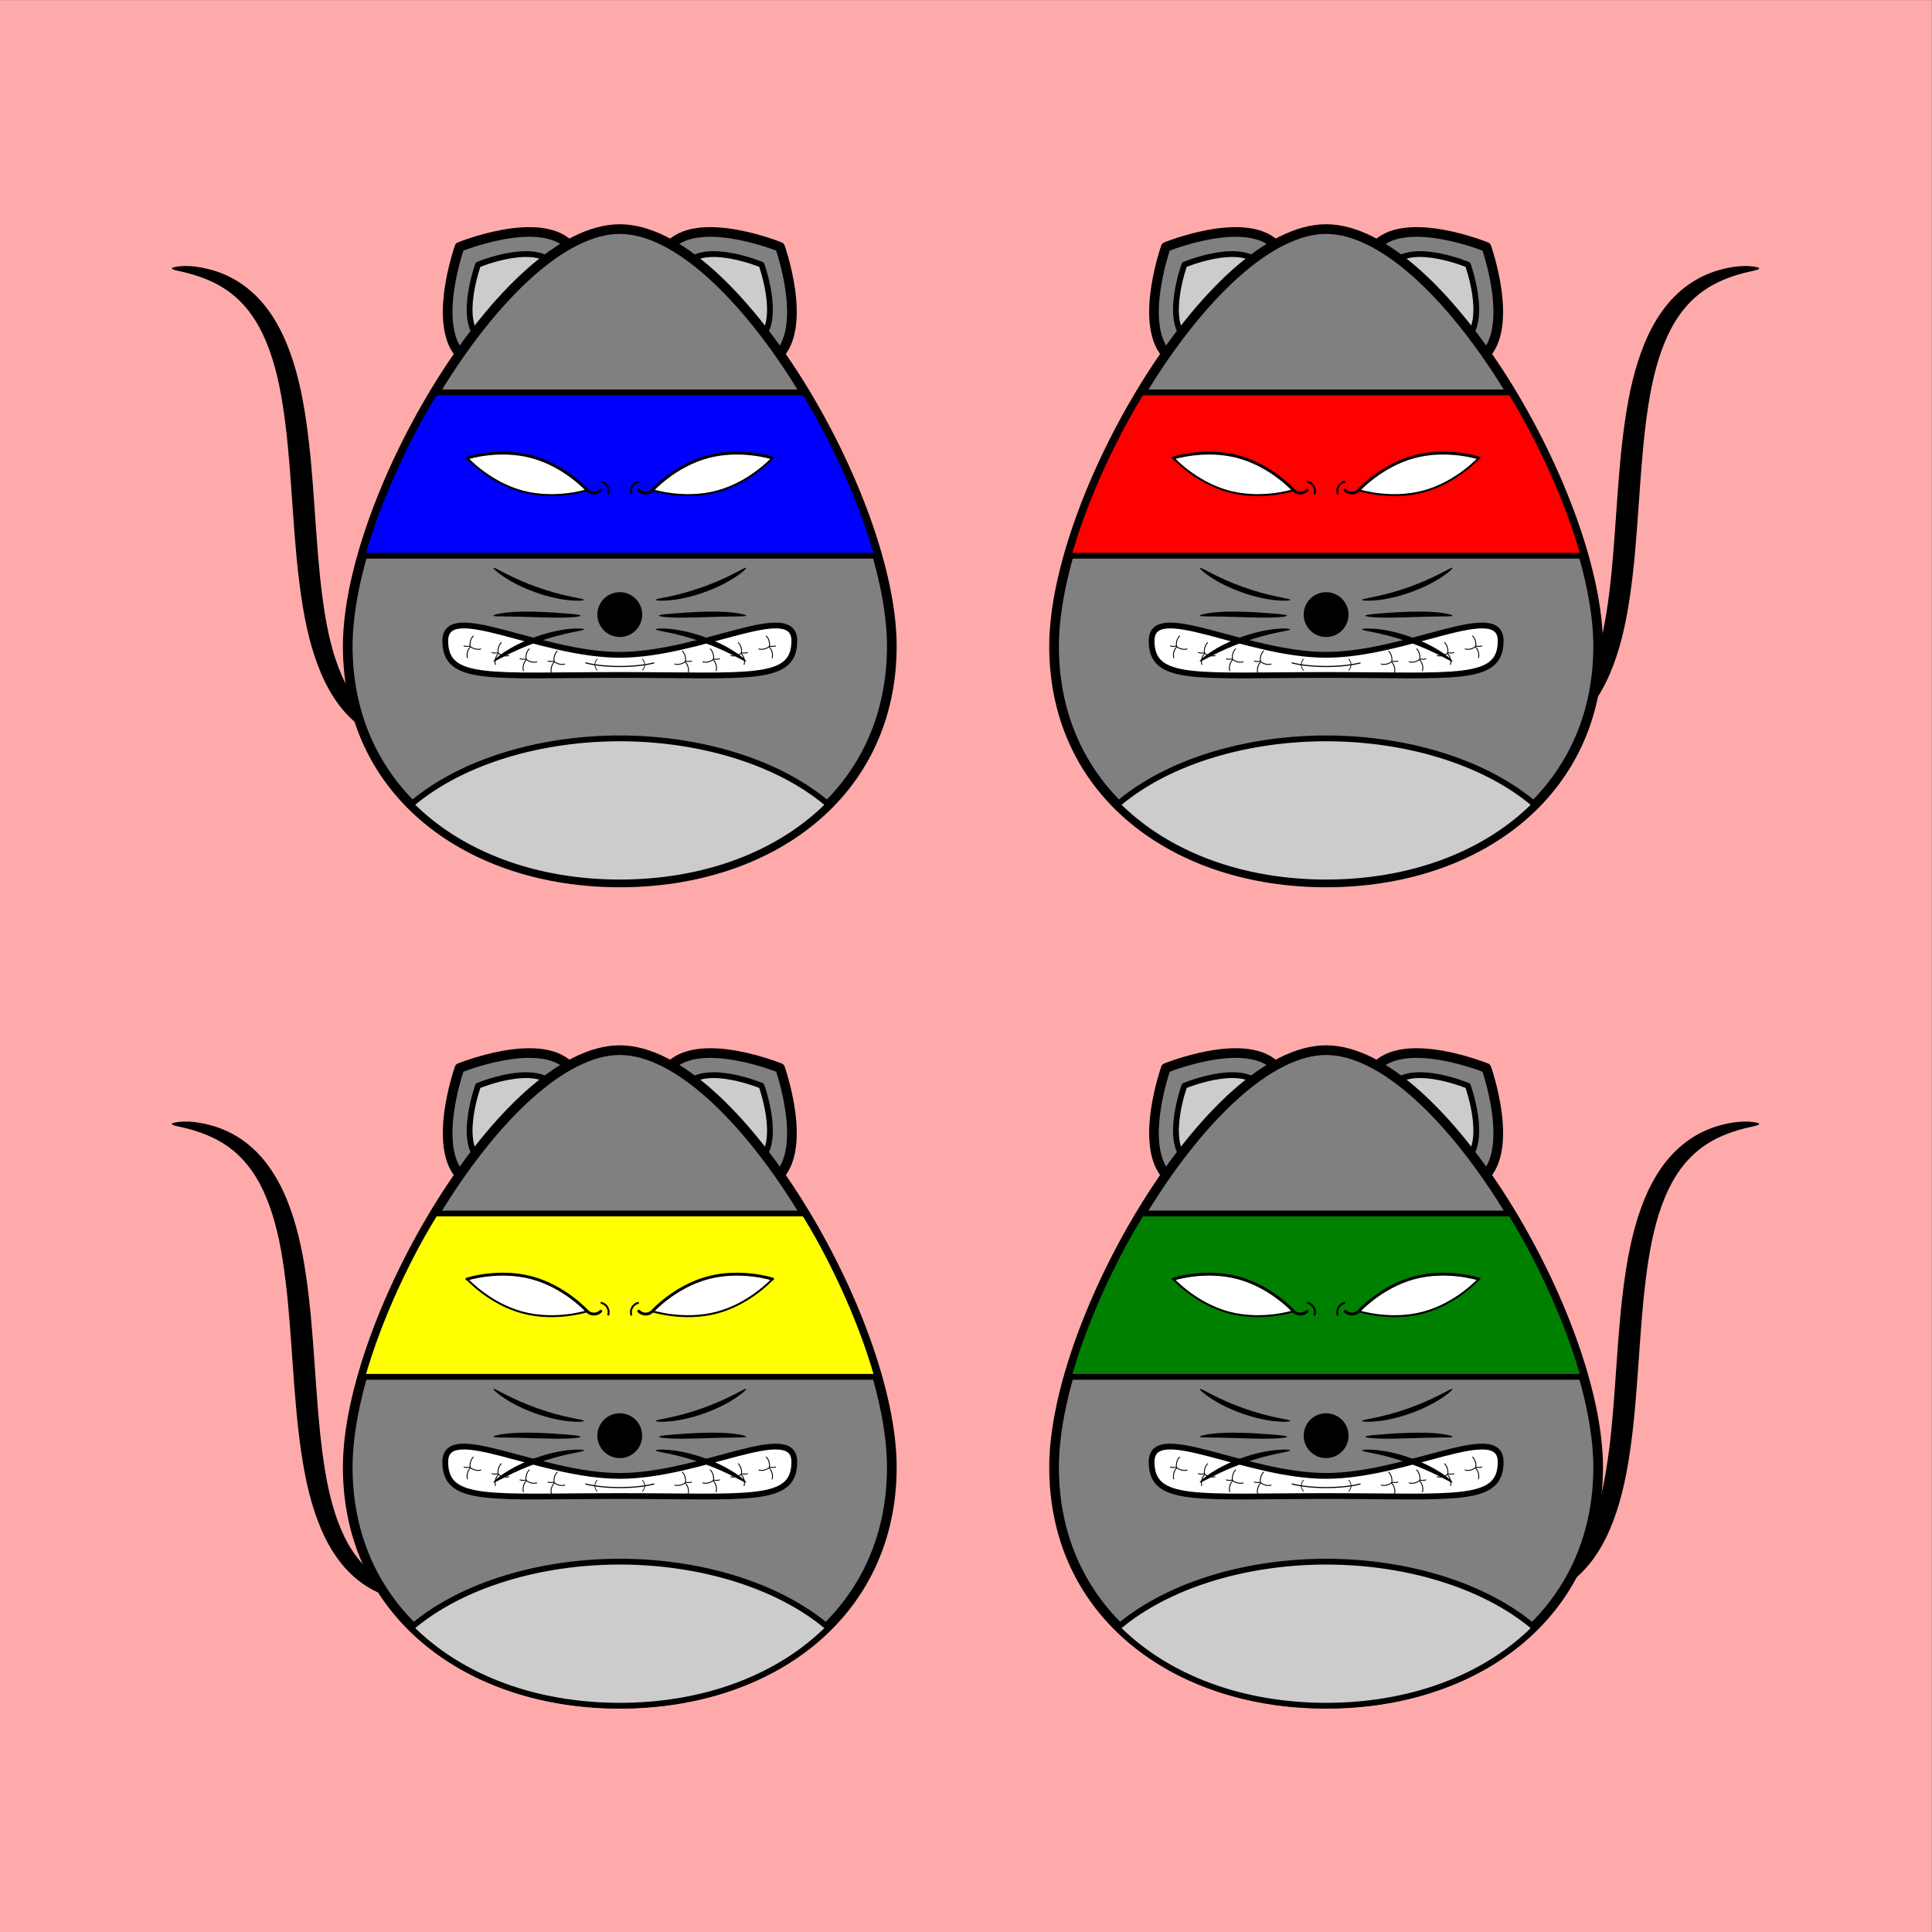 <?xml version="1.0" encoding="UTF-8"?>
<svg width="282.22mm" height="282.22mm" version="1.1" viewBox="0 0 1e3 1e3" xmlns="http://www.w3.org/2000/svg">
<rect x="0" y="0" width="1e3" height="1e3" fill="#333333" stroke="none"/>
<g transform="translate(1207.9 -41.151)">
<g transform="matrix(1.131 0 0 1.131 157.93 -136.12)">
<path d="m-1207.9 156.78h884.38v884.38h-884.38z" fill="#faa"/>
<g transform="translate(-262.11 -55.066)">
<path d="m-866.86 334.5c0.015-0.346 6.708-2.422 18.428 0.907 4.494 1.282 9.72 3.518 14.796 7.261 4.024 2.978 7.862 6.823 11.239 11.545 3.127 4.374 5.791 9.302 8.034 14.747v1e-5c4.48 10.888 7.121 22.637 9.003 35.808 1.837 12.718 2.798 25.292 3.767 39.057 0.02 0.287 0.04 0.573 0.06 0.86 1.001 14.156 1.786 26.449 3.4 39.105 1.635 12.638 3.685 23.4 7.464 33.332v1e-5c1.854 4.885 3.991 9.222 6.538 13.036 2.732 4.096 5.823 7.459 9.101 10.097 4.138 3.349 8.613 5.564 12.514 7.021 10.445 3.911 17.084 3.337 17.084 4.746 0 0.337-6.603 2.731-18.491-0.035-4.496-1.05-9.781-3.013-14.95-6.502-4.066-2.758-7.971-6.398-11.406-10.935-3.182-4.204-5.891-8.979-8.168-14.271l-1e-5 -1e-5c-4.581-10.665-7.261-22.221-9.167-35.177-1.925-12.922-2.901-25.686-3.893-39.712-0.02-0.287-0.041-0.574-0.061-0.861-0.984-13.889-1.766-26.012-3.311-38.483-1.615-12.861-3.647-23.844-7.348-34.034l-1e-5 -1e-5c-1.833-5.056-3.945-9.561-6.461-13.559-2.703-4.298-5.755-7.861-9.011-10.708-4.079-3.584-8.485-6.041-12.364-7.706-10.221-4.399-16.86-4.146-16.797-5.54z"/>
<path d="m-685.22 323.67c-14.121-13.487-49.989 1.147-49.989 1.147s-12.974 36.502 1.147 49.989z" fill="#808080" stroke="#000" stroke-linecap="round" stroke-linejoin="round" stroke-width="4.422"/>
<path d="m-693 331.82c-9.441-9.017-33.737 1.098-33.737 1.098s-8.99 24.735 0.45 33.752z" fill="#ccc" stroke="#000" stroke-linecap="round" stroke-linejoin="round" stroke-width="2.653"/>
<path d="m-638.53 323.67c14.121-13.487 49.989 1.147 49.989 1.147s12.974 36.502-1.147 49.989z" fill="#808080" stroke="#000" stroke-linecap="round" stroke-linejoin="round" stroke-width="4.422"/>
<path d="m-630.75 331.82c9.441-9.017 33.737 1.098 33.737 1.098s8.99 24.735-0.45 33.752z" fill="#ccc" stroke="#000" stroke-linecap="round" stroke-linejoin="round" stroke-width="2.653"/>
<path d="m-537.38 507.49c0 67.579-55.739 108.16-124.5 108.16s-124.5-40.585-124.5-108.16c0-67.579 72.295-190.85 124.5-190.85 52.201 0 124.5 123.27 124.5 190.85z" fill="#808080" stroke="#000" stroke-linecap="round" stroke-width="4.422"/>
<path d="m-746.46 391.39c-2.077 3.441-4.173 6.865-6.139 10.404-2.848 5.128-5.572 10.346-8.148 15.607-2.577 5.261-5.008 10.566-7.268 15.873-2.26 5.307-4.35 10.614-6.248 15.879-1.898 5.265-3.604 10.487-5.096 15.623-0.135 0.464-0.212 0.902-0.344 1.365h235.65c-0.131-0.463-0.209-0.901-0.344-1.365-1.491-5.136-3.197-10.358-5.096-15.623-1.898-5.265-3.988-10.572-6.248-15.879s-4.691-10.612-7.268-15.873c-2.577-5.261-5.3-10.479-8.148-15.607-1.966-3.539-4.062-6.964-6.139-10.404h-169.16z" fill="#00f" stroke="#000" stroke-linecap="round" stroke-linejoin="round" stroke-width="2.653"/>
<g transform="translate(-323.25)" stroke="#000" stroke-linecap="round">
<path d="m-353.57 436.13s-14.428 4.654-29.597 0.59-25.337-15.309-25.337-15.309 14.428-4.654 29.597-0.59c15.17 4.065 25.337 15.309 25.337 15.309z" fill="#fff" stroke-width=".884"/>
<path d="m-347.32 436.13c-1.726 1.726-4.524 1.726-6.25 0 0 0-10.167-11.245-25.337-15.309-15.17-4.065-29.597 0.589-29.597 0.589" fill="none" stroke-linejoin="round" stroke-width="1.327"/>
<path d="m-347 432.3c2.358 0.632 3.757 3.055 3.125 5.413" fill="none" stroke-linejoin="round" stroke-width=".884"/>
</g>
<g transform="matrix(-1 0 0 1 -1000.5 0)" stroke="#000" stroke-linecap="round">
<path d="m-353.57 436.13s-14.428 4.654-29.597 0.59-25.337-15.309-25.337-15.309 14.428-4.654 29.597-0.59c15.17 4.065 25.337 15.309 25.337 15.309z" fill="#fff" stroke-width=".884"/>
<path d="m-347.32 436.13c-1.726 1.726-4.524 1.726-6.25 0 0 0-10.167-11.245-25.337-15.309-15.17-4.065-29.597 0.589-29.597 0.589" fill="none" stroke-linejoin="round" stroke-width="1.327"/>
<path d="m-347 432.3c2.358 0.632 3.757 3.055 3.125 5.413" fill="none" stroke-linejoin="round" stroke-width=".884"/>
</g>
<g transform="translate(0,20)">
<path d="m-582 485.08c0 18.933-20.404 15.625-79.871 15.625s-79.871 3.309-79.871-15.625 42.873 6.4 79.871 6.4 79.871-25.333 79.871-6.4z" fill="#fff" stroke="#000" stroke-linecap="round" stroke-linejoin="round" stroke-width="2.653"/>
<path d="m-677.43 494.95a0.25 0.25 0 0 0-0.049 0.492c8.647 2.185 22.562 2.185 31.209 0a0.25 0.25 0 1 0-0.121-0.484c-8.522 2.154-22.443 2.154-30.965 0a0.25 0.25 0 0 0-0.074-8e-3z" color="#000000" color-rendering="auto" image-rendering="auto" shape-rendering="auto" solid-color="#000000" style="block-progression:tb;isolation:auto;mix-blend-mode:normal;text-decoration-color:#000000;text-decoration-line:none;text-decoration-style:solid;text-indent:0;text-transform:none;white-space:normal"/>
<path d="m-594.88 482.68a0.201 0.201 0 0 1 0.179 0.053c1.125 1.07 1.732 2.955 1.525 4.547 0.749 0.212 1.659 0.183 2.518-0.047a0.201 0.201 0 1 1 0.104 0.388c-0.891 0.239-1.834 0.279-2.656 0.064-0.018 0.017-0.036 0.035-0.053 0.052-6e-3 0.024-0.012 0.048-0.018 0.071 1.223 1.237 1.797 3.447 1.308 5.105a0.201 0.201 0 1 1-0.385-0.114c0.442-1.499-0.133-3.665-1.257-4.759-1.275 0.975-3.212 1.391-4.7 0.952a0.201 0.201 0 0 1 0.114-0.385c1.418 0.418 3.437-0.074 4.577-1.08 0.302-1.49-0.282-3.484-1.353-4.504a0.201 0.201 0 0 1 0.098-0.345z" color="#000000" color-rendering="auto" image-rendering="auto" shape-rendering="auto" solid-color="#000000" style="block-progression:tb;isolation:auto;mix-blend-mode:normal;text-decoration-color:#000000;text-decoration-line:none;text-decoration-style:solid;text-indent:0;text-transform:none;white-space:normal"/>
<path d="m-607.69 485.71a0.201 0.201 0 0 1 0.179 0.053c1.125 1.07 1.732 2.955 1.525 4.547 0.749 0.212 1.659 0.183 2.518-0.047a0.201 0.201 0 1 1 0.104 0.388c-0.891 0.239-1.834 0.279-2.656 0.064-0.018 0.017-0.036 0.035-0.053 0.052-6e-3 0.024-0.012 0.048-0.018 0.071 1.223 1.237 1.797 3.447 1.308 5.105a0.201 0.201 0 1 1-0.385-0.114c0.442-1.499-0.133-3.665-1.257-4.759-1.275 0.975-3.212 1.391-4.7 0.952a0.201 0.201 0 0 1 0.114-0.385c1.418 0.418 3.437-0.074 4.577-1.08 0.302-1.49-0.282-3.484-1.353-4.504a0.201 0.201 0 0 1 0.098-0.345z" color="#000000" color-rendering="auto" image-rendering="auto" shape-rendering="auto" solid-color="#000000" style="block-progression:tb;isolation:auto;mix-blend-mode:normal;text-decoration-color:#000000;text-decoration-line:none;text-decoration-style:solid;text-indent:0;text-transform:none;white-space:normal"/>
<path d="m-620.49 488.57a0.201 0.201 0 0 1 0.179 0.053c1.125 1.07 1.732 2.955 1.525 4.547 0.749 0.212 1.659 0.183 2.518-0.047a0.201 0.201 0 1 1 0.104 0.388c-0.891 0.239-1.834 0.279-2.656 0.064-0.018 0.017-0.036 0.035-0.053 0.052-6e-3 0.024-0.012 0.048-0.018 0.071 1.223 1.237 1.797 3.447 1.308 5.105a0.201 0.201 0 1 1-0.385-0.114c0.442-1.499-0.133-3.665-1.257-4.759-1.275 0.975-3.212 1.391-4.7 0.952a0.201 0.201 0 1 1 0.114-0.385c1.418 0.418 3.437-0.074 4.577-1.08 0.302-1.49-0.282-3.484-1.353-4.504a0.201 0.201 0 0 1 0.098-0.345z" color="#000000" color-rendering="auto" image-rendering="auto" shape-rendering="auto" solid-color="#000000" style="block-progression:tb;isolation:auto;mix-blend-mode:normal;text-decoration-color:#000000;text-decoration-line:none;text-decoration-style:solid;text-indent:0;text-transform:none;white-space:normal"/>
<path d="m-633.3 489.58a0.201 0.201 0 0 1 0.179 0.053c1.125 1.07 1.732 2.955 1.525 4.547 0.749 0.212 1.659 0.183 2.518-0.047a0.201 0.201 0 1 1 0.104 0.388c-0.891 0.239-1.834 0.279-2.656 0.064-0.018 0.017-0.036 0.035-0.053 0.052-6e-3 0.024-0.012 0.048-0.018 0.071 1.223 1.237 1.797 3.447 1.308 5.105a0.201 0.201 0 1 1-0.385-0.114c0.442-1.499-0.133-3.665-1.257-4.759-1.275 0.975-3.212 1.391-4.7 0.952a0.201 0.201 0 1 1 0.114-0.385c1.418 0.418 3.437-0.074 4.577-1.08 0.302-1.49-0.282-3.484-1.353-4.504a0.201 0.201 0 0 1 0.098-0.345z" color="#000000" color-rendering="auto" image-rendering="auto" shape-rendering="auto" solid-color="#000000" style="block-progression:tb;isolation:auto;mix-blend-mode:normal;text-decoration-color:#000000;text-decoration-line:none;text-decoration-style:solid;text-indent:0;text-transform:none;white-space:normal"/>
<path d="m-728.87 482.68a0.201 0.201 0 0 0-0.179 0.053c-1.125 1.07-1.732 2.955-1.525 4.547-0.749 0.212-1.659 0.183-2.518-0.047a0.201 0.201 0 1 0-0.104 0.388c0.891 0.239 1.834 0.279 2.656 0.064 0.018 0.017 0.036 0.035 0.053 0.052 6e-3 0.024 0.012 0.048 0.018 0.071-1.223 1.237-1.797 3.447-1.308 5.105a0.201 0.201 0 1 0 0.385-0.114c-0.442-1.499 0.133-3.665 1.257-4.759 1.275 0.975 3.212 1.391 4.7 0.952a0.201 0.201 0 0 0-0.114-0.385c-1.418 0.418-3.437-0.074-4.577-1.08-0.302-1.49 0.282-3.484 1.353-4.504a0.201 0.201 0 0 0-0.098-0.345z" color="#000000" color-rendering="auto" image-rendering="auto" shape-rendering="auto" solid-color="#000000" style="block-progression:tb;isolation:auto;mix-blend-mode:normal;text-decoration-color:#000000;text-decoration-line:none;text-decoration-style:solid;text-indent:0;text-transform:none;white-space:normal"/>
<path d="m-716.06 485.71a0.201 0.201 0 0 0-0.179 0.053c-1.125 1.07-1.732 2.955-1.525 4.547-0.749 0.212-1.659 0.183-2.518-0.047a0.201 0.201 0 1 0-0.104 0.388c0.891 0.239 1.834 0.279 2.656 0.064 0.018 0.017 0.036 0.035 0.053 0.052 6e-3 0.024 0.012 0.048 0.018 0.071-1.223 1.237-1.797 3.447-1.308 5.105a0.201 0.201 0 1 0 0.385-0.114c-0.442-1.499 0.133-3.665 1.257-4.759 1.275 0.975 3.212 1.391 4.7 0.952a0.201 0.201 0 0 0-0.114-0.385c-1.418 0.418-3.437-0.074-4.577-1.08-0.302-1.49 0.282-3.484 1.353-4.504a0.201 0.201 0 0 0-0.098-0.345z" color="#000000" color-rendering="auto" image-rendering="auto" shape-rendering="auto" solid-color="#000000" style="block-progression:tb;isolation:auto;mix-blend-mode:normal;text-decoration-color:#000000;text-decoration-line:none;text-decoration-style:solid;text-indent:0;text-transform:none;white-space:normal"/>
<path d="m-703.26 488.57a0.201 0.201 0 0 0-0.179 0.053c-1.125 1.07-1.732 2.955-1.525 4.547-0.749 0.212-1.659 0.183-2.518-0.047a0.201 0.201 0 1 0-0.104 0.388c0.891 0.239 1.834 0.279 2.656 0.064 0.018 0.017 0.036 0.035 0.053 0.052 6e-3 0.024 0.012 0.048 0.018 0.071-1.223 1.237-1.797 3.447-1.308 5.105a0.201 0.201 0 1 0 0.385-0.114c-0.442-1.499 0.133-3.665 1.257-4.759 1.275 0.975 3.212 1.391 4.7 0.952a0.201 0.201 0 1 0-0.114-0.385c-1.418 0.418-3.437-0.074-4.577-1.08-0.302-1.49 0.282-3.484 1.353-4.504a0.201 0.201 0 0 0-0.098-0.345z" color="#000000" color-rendering="auto" image-rendering="auto" shape-rendering="auto" solid-color="#000000" style="block-progression:tb;isolation:auto;mix-blend-mode:normal;text-decoration-color:#000000;text-decoration-line:none;text-decoration-style:solid;text-indent:0;text-transform:none;white-space:normal"/>
<path d="m-690.45 489.58a0.201 0.201 0 0 0-0.179 0.053c-1.125 1.07-1.732 2.955-1.525 4.547-0.749 0.212-1.659 0.183-2.518-0.047a0.201 0.201 0 1 0-0.104 0.388c0.891 0.239 1.834 0.279 2.656 0.064 0.018 0.017 0.036 0.035 0.053 0.052 6e-3 0.024 0.012 0.048 0.018 0.071-1.223 1.237-1.797 3.447-1.308 5.105a0.201 0.201 0 1 0 0.385-0.114c-0.442-1.499 0.133-3.665 1.257-4.759 1.275 0.975 3.212 1.391 4.7 0.952a0.201 0.201 0 1 0-0.114-0.385c-1.418 0.418-3.437-0.074-4.577-1.08-0.302-1.49 0.282-3.484 1.353-4.504a0.201 0.201 0 0 0-0.098-0.345z" color="#000000" color-rendering="auto" image-rendering="auto" shape-rendering="auto" solid-color="#000000" style="block-progression:tb;isolation:auto;mix-blend-mode:normal;text-decoration-color:#000000;text-decoration-line:none;text-decoration-style:solid;text-indent:0;text-transform:none;white-space:normal"/>
<g transform="translate(-323.96)" shape-rendering="auto">
<path d="m-348.25 493.32a0.161 0.161 0 0 0-0.111 0.049c-1.459 1.459-1.459 3.83 0 5.289a0.161 0.161 0 1 0 0.228-0.228c-1.336-1.336-1.336-3.498 0-4.834a0.161 0.161 0 0 0-0.117-0.277z" color="#000000" color-rendering="auto" image-rendering="auto" solid-color="#000000" style="block-progression:tb;isolation:auto;mix-blend-mode:normal;text-decoration-color:#000000;text-decoration-line:none;text-decoration-style:solid;text-indent:0;text-transform:none;white-space:normal"/>
<path d="m-327.57 493.32a0.161 0.161 0 0 1 0.111 0.049c1.459 1.459 1.459 3.83 0 5.289a0.161 0.161 0 1 1-0.228-0.228c1.336-1.336 1.336-3.498 0-4.834a0.161 0.161 0 0 1 0.117-0.277z" color="#000000" color-rendering="auto" image-rendering="auto" solid-color="#000000" style="block-progression:tb;isolation:auto;mix-blend-mode:normal;text-decoration-color:#000000;text-decoration-line:none;text-decoration-style:solid;text-indent:0;text-transform:none;white-space:normal"/>
</g>
</g>
<path d="m-652.95 493.07a8.929 8.929 0 0 1-8.929 8.929 8.929 8.929 0 0 1-8.929-8.929 8.929 8.929 0 0 1 8.929-8.929 8.929 8.929 0 0 1 8.929 8.929z" stroke="#000" stroke-linecap="round" stroke-linejoin="round" stroke-width="2.653"/>
<path d="m-661.87 549.72a117.89 72.857 0 0 0-95.57 30.316c22.837 22.95 57.171 35.611 95.57 35.611 38.388 0 72.712-12.654 95.549-35.59a117.89 72.857 0 0 0-95.549-30.338z" fill="#ccc" stroke="#000" stroke-linecap="round" stroke-linejoin="round" stroke-width="2.653"/>
<path d="m-678.26 486.33c-0.018 0.32-2.538 0.585-6.61 0.19-4.202-0.407-9.495-1.469-15.502-3.607-0.107-0.038-0.214-0.076-0.32-0.115-5.919-2.129-10.623-4.61-14.086-6.9-3.357-2.22-5.123-3.972-4.938-4.231 0.212-0.297 2.33 0.94 5.822 2.714 3.717 1.889 8.169 3.952 14.048 6.062 0.104 0.037 0.208 0.074 0.312 0.111 5.959 2.115 10.791 3.338 14.932 4.217 3.892 0.826 6.363 1.189 6.342 1.557z"/>
<path d="m-679.78 493.56c5e-3 0.344-2.239 0.682-5.875 0.825-3.943 0.155-8.336 0.062-14.141-0.111-0.091-3e-3 -0.182-5e-3 -0.273-8e-3 -7.195-0.212-8.575-0.284-13.863-0.333-3.531-0.033-5.744-0.022-5.787-0.372-0.041-0.329 2.107-0.959 5.691-1.383 3.821-0.451 8.321-0.578 14.032-0.414 0.091 2e-3 0.183 5e-3 0.274 8e-3 5.154 0.153 10.887 0.567 14.107 0.844 3.596 0.31 5.833 0.597 5.835 0.944z"/>
<path d="m-678.26 499.82c0.021 0.368-2.451 0.731-6.342 1.557-4.141 0.879-8.973 2.102-14.932 4.217-0.104 0.037-0.208 0.074-0.312 0.111-5.878 2.11-10.33 4.173-14.048 6.062-3.492 1.774-5.61 3.011-5.822 2.714-0.185-0.259 1.581-2.011 4.938-4.231 3.463-2.289 8.167-4.771 14.086-6.9 0.106-0.038 0.213-0.077 0.32-0.115 6.007-2.138 11.3-3.199 15.502-3.607 4.072-0.395 6.592-0.129 6.61 0.19z"/>
<path d="m-645.49 486.33c0.018 0.32 2.538 0.585 6.61 0.19 4.202-0.407 9.495-1.469 15.502-3.607 0.107-0.038 0.214-0.076 0.32-0.115 5.919-2.129 10.623-4.61 14.086-6.9 3.357-2.22 5.123-3.972 4.938-4.231-0.212-0.297-2.33 0.94-5.822 2.714-3.717 1.889-8.169 3.952-14.048 6.062-0.104 0.037-0.208 0.074-0.312 0.111-5.959 2.115-10.791 3.338-14.932 4.217-3.892 0.826-6.363 1.189-6.342 1.557z"/>
<path d="m-643.97 493.56c-5e-3 0.344 2.239 0.682 5.875 0.825 3.943 0.155 8.336 0.062 14.141-0.111 0.091-3e-3 0.182-5e-3 0.273-8e-3 7.195-0.212 8.575-0.284 13.863-0.333 3.531-0.033 5.744-0.022 5.787-0.372 0.041-0.329-2.107-0.959-5.691-1.383-3.821-0.451-8.321-0.578-14.032-0.414-0.091 2e-3 -0.183 5e-3 -0.274 8e-3 -5.154 0.153-10.887 0.567-14.107 0.844-3.596 0.31-5.833 0.597-5.835 0.944z"/>
<path d="m-645.49 499.82c-0.021 0.368 2.451 0.731 6.342 1.557 4.141 0.879 8.973 2.102 14.932 4.217 0.104 0.037 0.208 0.074 0.312 0.111 5.878 2.11 10.33 4.173 14.048 6.062 3.492 1.774 5.61 3.011 5.822 2.714 0.185-0.259-1.581-2.011-4.938-4.231-3.463-2.289-8.167-4.771-14.086-6.9-0.106-0.038-0.213-0.077-0.32-0.115-6.007-2.138-11.3-3.199-15.502-3.607-4.072-0.395-6.592-0.129-6.61 0.19z"/>
<path d="m-140.4 334.5c0.062 1.393-6.576 1.141-16.797 5.54-3.879 1.665-8.284 4.122-12.364 7.706-3.256 2.848-6.308 6.41-9.011 10.708-2.516 3.998-4.628 8.503-6.461 13.559l-1e-5 1e-5c-3.702 10.19-5.734 21.172-7.348 34.034-1.545 12.471-2.327 24.594-3.311 38.483-0.02 0.287-0.041 0.574-0.061 0.861-0.992 14.026-1.968 26.79-3.893 39.712-1.906 12.957-4.587 24.512-9.167 35.177l-1e-5 1e-5c-2.276 5.293-4.986 10.067-8.168 14.271-3.435 4.537-7.34 8.177-11.406 10.935-5.169 3.489-10.454 5.451-14.95 6.502-11.889 2.766-18.491 0.373-18.491 0.035 0-1.409 6.639-0.835 17.084-4.746 3.901-1.457 8.376-3.672 12.514-7.021 3.277-2.638 6.369-6.001 9.101-10.097 2.546-3.814 4.684-8.151 6.538-13.036v-1e-5c3.779-9.932 5.828-20.694 7.464-33.332 1.614-12.656 2.399-24.949 3.4-39.105 0.02-0.286 0.04-0.573 0.06-0.86 0.969-13.765 1.93-26.34 3.767-39.057 1.882-13.171 4.523-24.92 9.003-35.808v-1e-5c2.244-5.446 4.907-10.374 8.034-14.747 3.377-4.722 7.215-8.566 11.239-11.545 5.077-3.742 10.303-5.979 14.796-7.261 11.72-3.33 18.413-1.253 18.428-0.907z"/>
<path d="m-361.97 323.67c-14.121-13.487-49.989 1.147-49.989 1.147s-12.974 36.502 1.147 49.989z" fill="#808080" stroke="#000" stroke-linecap="round" stroke-linejoin="round" stroke-width="4.422"/>
<path d="m-369.75 331.82c-9.441-9.017-33.737 1.098-33.737 1.098s-8.99 24.735 0.45 33.752z" fill="#ccc" stroke="#000" stroke-linecap="round" stroke-linejoin="round" stroke-width="2.653"/>
<path d="m-315.28 323.67c14.121-13.487 49.989 1.147 49.989 1.147s12.974 36.502-1.147 49.989z" fill="#808080" stroke="#000" stroke-linecap="round" stroke-linejoin="round" stroke-width="4.422"/>
<path d="m-307.5 331.82c9.441-9.017 33.737 1.098 33.737 1.098s8.99 24.735-0.45 33.752z" fill="#ccc" stroke="#000" stroke-linecap="round" stroke-linejoin="round" stroke-width="2.653"/>
<path d="m-214.13 507.49c0 67.579-55.739 108.16-124.5 108.16s-124.5-40.585-124.5-108.16c0-67.579 72.295-190.85 124.5-190.85 52.201 0 124.5 123.27 124.5 190.85z" fill="#808080" stroke="#000" stroke-linecap="round" stroke-width="4.422"/>
<path d="m-423.21 391.39c-2.077 3.441-4.173 6.865-6.139 10.404-2.848 5.128-5.572 10.346-8.148 15.607-2.577 5.261-5.008 10.566-7.268 15.873-2.26 5.307-4.35 10.614-6.248 15.879-1.898 5.265-3.604 10.487-5.096 15.623-0.135 0.464-0.212 0.902-0.344 1.365h235.65c-0.131-0.463-0.209-0.901-0.344-1.365-1.491-5.136-3.197-10.358-5.096-15.623-1.898-5.265-3.988-10.572-6.248-15.879s-4.691-10.612-7.268-15.873c-2.577-5.261-5.3-10.479-8.148-15.607-1.966-3.539-4.062-6.964-6.139-10.404h-169.16z" fill="#f00" stroke="#000" stroke-linecap="round" stroke-linejoin="round" stroke-width="2.653"/>
<g stroke="#000" stroke-linecap="round">
<path d="m-353.57 436.13s-14.428 4.654-29.597 0.59-25.337-15.309-25.337-15.309 14.428-4.654 29.597-0.59c15.17 4.065 25.337 15.309 25.337 15.309z" fill="#fff" stroke-width=".884"/>
<path d="m-347.32 436.13c-1.726 1.726-4.524 1.726-6.25 0 0 0-10.167-11.245-25.337-15.309-15.17-4.065-29.597 0.589-29.597 0.589" fill="none" stroke-linejoin="round" stroke-width="1.327"/>
<path d="m-347 432.3c2.358 0.632 3.757 3.055 3.125 5.413" fill="none" stroke-linejoin="round" stroke-width=".884"/>
</g>
<g transform="matrix(-1 0 0 1 -677.25 0)" stroke="#000" stroke-linecap="round">
<path d="m-353.57 436.13s-14.428 4.654-29.597 0.59-25.337-15.309-25.337-15.309 14.428-4.654 29.597-0.59c15.17 4.065 25.337 15.309 25.337 15.309z" fill="#fff" stroke-width=".884"/>
<path d="m-347.32 436.13c-1.726 1.726-4.524 1.726-6.25 0 0 0-10.167-11.245-25.337-15.309-15.17-4.065-29.597 0.589-29.597 0.589" fill="none" stroke-linejoin="round" stroke-width="1.327"/>
<path d="m-347 432.3c2.358 0.632 3.757 3.055 3.125 5.413" fill="none" stroke-linejoin="round" stroke-width=".884"/>
</g>
<g transform="translate(0,20)">
<path d="m-258.75 485.08c0 18.933-20.404 15.625-79.871 15.625s-79.871 3.309-79.871-15.625 42.873 6.4 79.871 6.4 79.871-25.333 79.871-6.4z" fill="#fff" stroke="#000" stroke-linecap="round" stroke-linejoin="round" stroke-width="2.653"/>
<path d="m-354.18 494.95a0.25 0.25 0 0 0-0.049 0.492c8.647 2.185 22.562 2.185 31.209 0a0.25 0.25 0 1 0-0.121-0.484c-8.522 2.154-22.443 2.154-30.965 0a0.25 0.25 0 0 0-0.074-8e-3z" color="#000000" color-rendering="auto" image-rendering="auto" shape-rendering="auto" solid-color="#000000" style="block-progression:tb;isolation:auto;mix-blend-mode:normal;text-decoration-color:#000000;text-decoration-line:none;text-decoration-style:solid;text-indent:0;text-transform:none;white-space:normal"/>
<path d="m-271.63 482.68a0.201 0.201 0 0 1 0.179 0.053c1.125 1.07 1.732 2.955 1.525 4.547 0.749 0.212 1.659 0.183 2.518-0.047a0.201 0.201 0 1 1 0.104 0.388c-0.891 0.239-1.834 0.279-2.656 0.064-0.018 0.017-0.036 0.035-0.053 0.052-6e-3 0.024-0.012 0.048-0.018 0.071 1.223 1.237 1.797 3.447 1.308 5.105a0.201 0.201 0 1 1-0.385-0.114c0.442-1.499-0.133-3.665-1.257-4.759-1.275 0.975-3.212 1.391-4.7 0.952a0.201 0.201 0 0 1 0.114-0.385c1.418 0.418 3.437-0.074 4.577-1.08 0.302-1.49-0.282-3.484-1.353-4.504a0.201 0.201 0 0 1 0.098-0.345z" color="#000000" color-rendering="auto" image-rendering="auto" shape-rendering="auto" solid-color="#000000" style="block-progression:tb;isolation:auto;mix-blend-mode:normal;text-decoration-color:#000000;text-decoration-line:none;text-decoration-style:solid;text-indent:0;text-transform:none;white-space:normal"/>
<path d="m-284.44 485.71a0.201 0.201 0 0 1 0.179 0.053c1.125 1.07 1.732 2.955 1.525 4.547 0.749 0.212 1.659 0.183 2.518-0.047a0.201 0.201 0 1 1 0.104 0.388c-0.891 0.239-1.834 0.279-2.656 0.064-0.018 0.017-0.036 0.035-0.053 0.052-6e-3 0.024-0.012 0.048-0.018 0.071 1.223 1.237 1.797 3.447 1.308 5.105a0.201 0.201 0 1 1-0.385-0.114c0.442-1.499-0.133-3.665-1.257-4.759-1.275 0.975-3.212 1.391-4.7 0.952a0.201 0.201 0 0 1 0.114-0.385c1.418 0.418 3.437-0.074 4.577-1.08 0.302-1.49-0.282-3.484-1.353-4.504a0.201 0.201 0 0 1 0.098-0.345z" color="#000000" color-rendering="auto" image-rendering="auto" shape-rendering="auto" solid-color="#000000" style="block-progression:tb;isolation:auto;mix-blend-mode:normal;text-decoration-color:#000000;text-decoration-line:none;text-decoration-style:solid;text-indent:0;text-transform:none;white-space:normal"/>
<path d="m-297.24 488.57a0.201 0.201 0 0 1 0.179 0.053c1.125 1.07 1.732 2.955 1.525 4.547 0.749 0.212 1.659 0.183 2.518-0.047a0.201 0.201 0 1 1 0.104 0.388c-0.891 0.239-1.834 0.279-2.656 0.064-0.018 0.017-0.036 0.035-0.053 0.052-6e-3 0.024-0.012 0.048-0.018 0.071 1.223 1.237 1.797 3.447 1.308 5.105a0.201 0.201 0 1 1-0.385-0.114c0.442-1.499-0.133-3.665-1.257-4.759-1.275 0.975-3.212 1.391-4.7 0.952a0.201 0.201 0 1 1 0.114-0.385c1.418 0.418 3.437-0.074 4.577-1.08 0.302-1.49-0.282-3.484-1.353-4.504a0.201 0.201 0 0 1 0.098-0.345z" color="#000000" color-rendering="auto" image-rendering="auto" shape-rendering="auto" solid-color="#000000" style="block-progression:tb;isolation:auto;mix-blend-mode:normal;text-decoration-color:#000000;text-decoration-line:none;text-decoration-style:solid;text-indent:0;text-transform:none;white-space:normal"/>
<path d="m-310.05 489.58a0.201 0.201 0 0 1 0.179 0.053c1.125 1.07 1.732 2.955 1.525 4.547 0.749 0.212 1.659 0.183 2.518-0.047a0.201 0.201 0 1 1 0.104 0.388c-0.891 0.239-1.834 0.279-2.656 0.064-0.018 0.017-0.036 0.035-0.053 0.052-6e-3 0.024-0.012 0.048-0.018 0.071 1.223 1.237 1.797 3.447 1.308 5.105a0.201 0.201 0 1 1-0.385-0.114c0.442-1.499-0.133-3.665-1.257-4.759-1.275 0.975-3.212 1.391-4.7 0.952a0.201 0.201 0 1 1 0.114-0.385c1.418 0.418 3.437-0.074 4.577-1.08 0.302-1.49-0.282-3.484-1.353-4.504a0.201 0.201 0 0 1 0.098-0.345z" color="#000000" color-rendering="auto" image-rendering="auto" shape-rendering="auto" solid-color="#000000" style="block-progression:tb;isolation:auto;mix-blend-mode:normal;text-decoration-color:#000000;text-decoration-line:none;text-decoration-style:solid;text-indent:0;text-transform:none;white-space:normal"/>
<path d="m-405.62 482.68a0.201 0.201 0 0 0-0.179 0.053c-1.125 1.07-1.732 2.955-1.525 4.547-0.749 0.212-1.659 0.183-2.518-0.047a0.201 0.201 0 1 0-0.104 0.388c0.891 0.239 1.834 0.279 2.656 0.064 0.018 0.017 0.036 0.035 0.053 0.052 6e-3 0.024 0.012 0.048 0.018 0.071-1.223 1.237-1.797 3.447-1.308 5.105a0.201 0.201 0 1 0 0.385-0.114c-0.442-1.499 0.133-3.665 1.257-4.759 1.275 0.975 3.212 1.391 4.7 0.952a0.201 0.201 0 0 0-0.114-0.385c-1.418 0.418-3.437-0.074-4.577-1.08-0.302-1.49 0.282-3.484 1.353-4.504a0.201 0.201 0 0 0-0.098-0.345z" color="#000000" color-rendering="auto" image-rendering="auto" shape-rendering="auto" solid-color="#000000" style="block-progression:tb;isolation:auto;mix-blend-mode:normal;text-decoration-color:#000000;text-decoration-line:none;text-decoration-style:solid;text-indent:0;text-transform:none;white-space:normal"/>
<path d="m-392.81 485.71a0.201 0.201 0 0 0-0.179 0.053c-1.125 1.07-1.732 2.955-1.525 4.547-0.749 0.212-1.659 0.183-2.518-0.047a0.201 0.201 0 1 0-0.104 0.388c0.891 0.239 1.834 0.279 2.656 0.064 0.018 0.017 0.036 0.035 0.053 0.052 6e-3 0.024 0.012 0.048 0.018 0.071-1.223 1.237-1.797 3.447-1.308 5.105a0.201 0.201 0 1 0 0.385-0.114c-0.442-1.499 0.133-3.665 1.257-4.759 1.275 0.975 3.212 1.391 4.7 0.952a0.201 0.201 0 0 0-0.114-0.385c-1.418 0.418-3.437-0.074-4.577-1.08-0.302-1.49 0.282-3.484 1.353-4.504a0.201 0.201 0 0 0-0.098-0.345z" color="#000000" color-rendering="auto" image-rendering="auto" shape-rendering="auto" solid-color="#000000" style="block-progression:tb;isolation:auto;mix-blend-mode:normal;text-decoration-color:#000000;text-decoration-line:none;text-decoration-style:solid;text-indent:0;text-transform:none;white-space:normal"/>
<path d="m-380.01 488.57a0.201 0.201 0 0 0-0.179 0.053c-1.125 1.07-1.732 2.955-1.525 4.547-0.749 0.212-1.659 0.183-2.518-0.047a0.201 0.201 0 1 0-0.104 0.388c0.891 0.239 1.834 0.279 2.656 0.064 0.018 0.017 0.036 0.035 0.053 0.052 6e-3 0.024 0.012 0.048 0.018 0.071-1.223 1.237-1.797 3.447-1.308 5.105a0.201 0.201 0 1 0 0.385-0.114c-0.442-1.499 0.133-3.665 1.257-4.759 1.275 0.975 3.212 1.391 4.7 0.952a0.201 0.201 0 1 0-0.114-0.385c-1.418 0.418-3.437-0.074-4.577-1.08-0.302-1.49 0.282-3.484 1.353-4.504a0.201 0.201 0 0 0-0.098-0.345z" color="#000000" color-rendering="auto" image-rendering="auto" shape-rendering="auto" solid-color="#000000" style="block-progression:tb;isolation:auto;mix-blend-mode:normal;text-decoration-color:#000000;text-decoration-line:none;text-decoration-style:solid;text-indent:0;text-transform:none;white-space:normal"/>
<path d="m-367.2 489.58a0.201 0.201 0 0 0-0.179 0.053c-1.125 1.07-1.732 2.955-1.525 4.547-0.749 0.212-1.659 0.183-2.518-0.047a0.201 0.201 0 1 0-0.104 0.388c0.891 0.239 1.834 0.279 2.656 0.064 0.018 0.017 0.036 0.035 0.053 0.052 6e-3 0.024 0.012 0.048 0.018 0.071-1.223 1.237-1.797 3.447-1.308 5.105a0.201 0.201 0 1 0 0.385-0.114c-0.442-1.499 0.133-3.665 1.257-4.759 1.275 0.975 3.212 1.391 4.7 0.952a0.201 0.201 0 1 0-0.114-0.385c-1.418 0.418-3.437-0.074-4.577-1.08-0.302-1.49 0.282-3.484 1.353-4.504a0.201 0.201 0 0 0-0.098-0.345z" color="#000000" color-rendering="auto" image-rendering="auto" shape-rendering="auto" solid-color="#000000" style="block-progression:tb;isolation:auto;mix-blend-mode:normal;text-decoration-color:#000000;text-decoration-line:none;text-decoration-style:solid;text-indent:0;text-transform:none;white-space:normal"/>
<g transform="translate(-.707)" shape-rendering="auto">
<path d="m-348.25 493.32a0.161 0.161 0 0 0-0.111 0.049c-1.459 1.459-1.459 3.83 0 5.289a0.161 0.161 0 1 0 0.228-0.228c-1.336-1.336-1.336-3.498 0-4.834a0.161 0.161 0 0 0-0.117-0.277z" color="#000000" color-rendering="auto" image-rendering="auto" solid-color="#000000" style="block-progression:tb;isolation:auto;mix-blend-mode:normal;text-decoration-color:#000000;text-decoration-line:none;text-decoration-style:solid;text-indent:0;text-transform:none;white-space:normal"/>
<path d="m-327.57 493.32a0.161 0.161 0 0 1 0.111 0.049c1.459 1.459 1.459 3.83 0 5.289a0.161 0.161 0 1 1-0.228-0.228c1.336-1.336 1.336-3.498 0-4.834a0.161 0.161 0 0 1 0.117-0.277z" color="#000000" color-rendering="auto" image-rendering="auto" solid-color="#000000" style="block-progression:tb;isolation:auto;mix-blend-mode:normal;text-decoration-color:#000000;text-decoration-line:none;text-decoration-style:solid;text-indent:0;text-transform:none;white-space:normal"/>
</g>
</g>
<path d="m-329.7 493.07a8.929 8.929 0 0 1-8.929 8.929 8.929 8.929 0 0 1-8.929-8.929 8.929 8.929 0 0 1 8.929-8.929 8.929 8.929 0 0 1 8.929 8.929z" stroke="#000" stroke-linecap="round" stroke-linejoin="round" stroke-width="2.653"/>
<path d="m-338.61 549.72a117.89 72.857 0 0 0-95.57 30.316c22.837 22.95 57.171 35.611 95.57 35.611 38.388 0 72.712-12.654 95.549-35.59a117.89 72.857 0 0 0-95.549-30.338z" fill="#ccc" stroke="#000" stroke-linecap="round" stroke-linejoin="round" stroke-width="2.653"/>
<path d="m-355.01 486.33c-0.018 0.32-2.538 0.585-6.61 0.19-4.202-0.407-9.495-1.469-15.502-3.607-0.107-0.038-0.214-0.076-0.32-0.115-5.919-2.129-10.623-4.61-14.086-6.9-3.357-2.22-5.123-3.972-4.938-4.231 0.212-0.297 2.33 0.94 5.822 2.714 3.717 1.889 8.169 3.952 14.048 6.062 0.104 0.037 0.208 0.074 0.312 0.111 5.959 2.115 10.791 3.338 14.932 4.217 3.892 0.826 6.363 1.189 6.342 1.557z"/>
<path d="m-356.53 493.56c5e-3 0.344-2.239 0.682-5.875 0.825-3.943 0.155-8.336 0.062-14.141-0.111-0.091-3e-3 -0.182-5e-3 -0.273-8e-3 -7.195-0.212-8.575-0.284-13.863-0.333-3.531-0.033-5.744-0.022-5.787-0.372-0.041-0.329 2.107-0.959 5.691-1.383 3.821-0.451 8.321-0.578 14.032-0.414 0.091 2e-3 0.183 5e-3 0.274 8e-3 5.154 0.153 10.887 0.567 14.107 0.844 3.596 0.31 5.833 0.597 5.835 0.944z"/>
<path d="m-355.01 499.82c0.021 0.368-2.451 0.731-6.342 1.557-4.141 0.879-8.973 2.102-14.932 4.217-0.104 0.037-0.208 0.074-0.312 0.111-5.878 2.11-10.33 4.173-14.048 6.062-3.492 1.774-5.61 3.011-5.822 2.714-0.185-0.259 1.581-2.011 4.938-4.231 3.463-2.289 8.167-4.771 14.086-6.9 0.106-0.038 0.213-0.077 0.32-0.115 6.007-2.138 11.3-3.199 15.502-3.607 4.072-0.395 6.592-0.129 6.61 0.19z"/>
<path d="m-322.24 486.33c0.018 0.32 2.538 0.585 6.61 0.19 4.202-0.407 9.495-1.469 15.502-3.607 0.107-0.038 0.214-0.076 0.32-0.115 5.919-2.129 10.623-4.61 14.086-6.9 3.357-2.22 5.123-3.972 4.938-4.231-0.212-0.297-2.33 0.94-5.822 2.714-3.717 1.889-8.169 3.952-14.048 6.062-0.104 0.037-0.208 0.074-0.312 0.111-5.959 2.115-10.791 3.338-14.932 4.217-3.892 0.826-6.363 1.189-6.342 1.557z"/>
<path d="m-320.72 493.56c-5e-3 0.344 2.239 0.682 5.875 0.825 3.943 0.155 8.336 0.062 14.141-0.111 0.091-3e-3 0.182-5e-3 0.273-8e-3 7.195-0.212 8.575-0.284 13.863-0.333 3.531-0.033 5.744-0.022 5.787-0.372 0.041-0.329-2.107-0.959-5.691-1.383-3.821-0.451-8.321-0.578-14.032-0.414-0.091 2e-3 -0.183 5e-3 -0.274 8e-3 -5.154 0.153-10.887 0.567-14.107 0.844-3.596 0.31-5.833 0.597-5.835 0.944z"/>
<path d="m-322.24 499.82c-0.021 0.368 2.451 0.731 6.342 1.557 4.141 0.879 8.973 2.102 14.932 4.217 0.104 0.037 0.208 0.074 0.312 0.111 5.878 2.11 10.33 4.173 14.048 6.062 3.492 1.774 5.61 3.011 5.822 2.714 0.185-0.259-1.581-2.011-4.938-4.231-3.463-2.289-8.167-4.771-14.086-6.9-0.106-0.038-0.213-0.077-0.32-0.115-6.007-2.138-11.3-3.199-15.502-3.607-4.072-0.395-6.592-0.129-6.61 0.19z"/>
<g transform="translate(0 24.233)">
<path d="m-866.86 701.81c0.015-0.346 6.708-2.422 18.428 0.907 4.494 1.282 9.72 3.518 14.796 7.261 4.024 2.978 7.862 6.823 11.239 11.545 3.127 4.374 5.791 9.302 8.034 14.747v1e-5c4.48 10.888 7.121 22.637 9.003 35.808 1.837 12.718 2.798 25.292 3.767 39.057 0.02 0.287 0.04 0.573 0.06 0.86 1.001 14.156 1.786 26.449 3.4 39.105 1.635 12.638 3.685 23.4 7.464 33.332v1e-5c1.854 4.885 3.991 9.222 6.538 13.036 2.732 4.096 5.823 7.459 9.101 10.097 4.138 3.349 8.613 5.564 12.514 7.021 10.445 3.911 17.084 3.337 17.084 4.746 0 0.337-6.603 2.731-18.491-0.035-4.496-1.05-9.781-3.013-14.95-6.502-4.066-2.758-7.971-6.398-11.406-10.935-3.182-4.204-5.891-8.979-8.168-14.271l-1e-5 -1e-5c-4.581-10.665-7.261-22.221-9.167-35.177-1.925-12.922-2.901-25.686-3.893-39.712-0.02-0.287-0.041-0.574-0.061-0.861-0.984-13.889-1.766-26.012-3.311-38.483-1.615-12.861-3.647-23.844-7.348-34.034l-1e-5 -1e-5c-1.833-5.056-3.945-9.561-6.461-13.559-2.703-4.298-5.755-7.861-9.011-10.708-4.079-3.584-8.485-6.041-12.364-7.706-10.221-4.399-16.86-4.146-16.797-5.54z"/>
<path d="m-685.22 675.21c-14.121-13.487-49.989 1.147-49.989 1.147s-12.974 36.502 1.147 49.989z" fill="#808080" stroke="#000" stroke-linecap="round" stroke-linejoin="round" stroke-width="4.422"/>
<path d="m-693 683.35c-9.441-9.017-33.737 1.098-33.737 1.098s-8.99 24.735 0.45 33.752z" fill="#ccc" stroke="#000" stroke-linecap="round" stroke-linejoin="round" stroke-width="2.653"/>
<path d="m-638.53 675.21c14.121-13.487 49.989 1.147 49.989 1.147s12.974 36.502-1.147 49.989z" fill="#808080" stroke="#000" stroke-linecap="round" stroke-linejoin="round" stroke-width="4.422"/>
<path d="m-630.75 683.35c9.441-9.017 33.737 1.098 33.737 1.098s8.99 24.735-0.45 33.752z" fill="#ccc" stroke="#000" stroke-linecap="round" stroke-linejoin="round" stroke-width="2.653"/>
<path d="m-537.38 859.02c0 67.579-55.739 108.16-124.5 108.16s-124.5-40.585-124.5-108.16c0-67.579 72.295-190.85 124.5-190.85 52.201 0 124.5 123.27 124.5 190.85z" fill="#808080" stroke="#000" stroke-linecap="round" stroke-width="4.422"/>
<path d="m-746.46 742.93c-2.077 3.441-4.173 6.865-6.139 10.404-2.848 5.128-5.572 10.346-8.148 15.607-2.577 5.261-5.008 10.566-7.268 15.873-2.26 5.307-4.35 10.614-6.248 15.879-1.898 5.265-3.604 10.487-5.096 15.623-0.135 0.464-0.212 0.902-0.344 1.365h235.65c-0.131-0.463-0.209-0.901-0.344-1.365-1.491-5.136-3.197-10.358-5.096-15.623-1.898-5.265-3.988-10.572-6.248-15.879s-4.691-10.612-7.268-15.873c-2.577-5.261-5.3-10.479-8.148-15.607-1.966-3.539-4.062-6.964-6.139-10.404h-169.16z" fill="#ff0" stroke="#000" stroke-linecap="round" stroke-linejoin="round" stroke-width="2.653"/>
<g transform="translate(-323.25 351.53)" stroke="#000" stroke-linecap="round">
<path d="m-353.57 436.13s-14.428 4.654-29.597 0.59-25.337-15.309-25.337-15.309 14.428-4.654 29.597-0.59c15.17 4.065 25.337 15.309 25.337 15.309z" fill="#fff" stroke-width=".884"/>
<path d="m-347.32 436.13c-1.726 1.726-4.524 1.726-6.25 0 0 0-10.167-11.245-25.337-15.309-15.17-4.065-29.597 0.589-29.597 0.589" fill="none" stroke-linejoin="round" stroke-width="1.327"/>
<path d="m-347 432.3c2.358 0.632 3.757 3.055 3.125 5.413" fill="none" stroke-linejoin="round" stroke-width=".884"/>
</g>
<g transform="matrix(-1 0 0 1 -1000.5 351.53)" stroke="#000" stroke-linecap="round">
<path d="m-353.57 436.13s-14.428 4.654-29.597 0.59-25.337-15.309-25.337-15.309 14.428-4.654 29.597-0.59c15.17 4.065 25.337 15.309 25.337 15.309z" fill="#fff" stroke-width=".884"/>
<path d="m-347.32 436.13c-1.726 1.726-4.524 1.726-6.25 0 0 0-10.167-11.245-25.337-15.309-15.17-4.065-29.597 0.589-29.597 0.589" fill="none" stroke-linejoin="round" stroke-width="1.327"/>
<path d="m-347 432.3c2.358 0.632 3.757 3.055 3.125 5.413" fill="none" stroke-linejoin="round" stroke-width=".884"/>
</g>
<g transform="translate(0,20)">
<path d="m-582 836.61c0 18.933-20.404 15.625-79.871 15.625s-79.871 3.309-79.871-15.625 42.873 6.4 79.871 6.4 79.871-25.333 79.871-6.4z" fill="#fff" stroke="#000" stroke-linecap="round" stroke-linejoin="round" stroke-width="2.653"/>
<path d="m-677.43 846.48a0.25 0.25 0 0 0-0.049 0.492c8.647 2.185 22.562 2.185 31.209 0a0.25 0.25 0 1 0-0.121-0.484c-8.522 2.154-22.443 2.154-30.965 0a0.25 0.25 0 0 0-0.074-8e-3z" color="#000000" color-rendering="auto" image-rendering="auto" shape-rendering="auto" solid-color="#000000" style="block-progression:tb;isolation:auto;mix-blend-mode:normal;text-decoration-color:#000000;text-decoration-line:none;text-decoration-style:solid;text-indent:0;text-transform:none;white-space:normal"/>
<path d="m-594.88 834.21a0.201 0.201 0 0 1 0.179 0.053c1.125 1.07 1.732 2.955 1.525 4.547 0.749 0.212 1.659 0.183 2.518-0.047a0.201 0.201 0 1 1 0.104 0.388c-0.891 0.239-1.834 0.279-2.656 0.064-0.018 0.017-0.036 0.035-0.053 0.052-6e-3 0.024-0.012 0.048-0.018 0.071 1.223 1.237 1.797 3.447 1.308 5.105a0.201 0.201 0 1 1-0.385-0.114c0.442-1.499-0.133-3.665-1.257-4.759-1.275 0.975-3.212 1.391-4.7 0.952a0.201 0.201 0 0 1 0.114-0.385c1.418 0.418 3.437-0.074 4.577-1.08 0.302-1.49-0.282-3.484-1.353-4.504a0.201 0.201 0 0 1 0.098-0.345z" color="#000000" color-rendering="auto" image-rendering="auto" shape-rendering="auto" solid-color="#000000" style="block-progression:tb;isolation:auto;mix-blend-mode:normal;text-decoration-color:#000000;text-decoration-line:none;text-decoration-style:solid;text-indent:0;text-transform:none;white-space:normal"/>
<path d="m-607.69 837.25a0.201 0.201 0 0 1 0.179 0.053c1.125 1.07 1.732 2.955 1.525 4.547 0.749 0.212 1.659 0.183 2.518-0.047a0.201 0.201 0 1 1 0.104 0.388c-0.891 0.239-1.834 0.279-2.656 0.064-0.018 0.017-0.036 0.035-0.053 0.052-6e-3 0.024-0.012 0.048-0.018 0.071 1.223 1.237 1.797 3.447 1.308 5.105a0.201 0.201 0 1 1-0.385-0.114c0.442-1.499-0.133-3.665-1.257-4.759-1.275 0.975-3.212 1.391-4.7 0.952a0.201 0.201 0 0 1 0.114-0.385c1.418 0.418 3.437-0.074 4.577-1.08 0.302-1.49-0.282-3.484-1.353-4.504a0.201 0.201 0 0 1 0.098-0.345z" color="#000000" color-rendering="auto" image-rendering="auto" shape-rendering="auto" solid-color="#000000" style="block-progression:tb;isolation:auto;mix-blend-mode:normal;text-decoration-color:#000000;text-decoration-line:none;text-decoration-style:solid;text-indent:0;text-transform:none;white-space:normal"/>
<path d="m-620.49 840.1a0.201 0.201 0 0 1 0.179 0.053c1.125 1.07 1.732 2.955 1.525 4.547 0.749 0.212 1.659 0.183 2.518-0.047a0.201 0.201 0 1 1 0.104 0.388c-0.891 0.239-1.834 0.279-2.656 0.064-0.018 0.017-0.036 0.035-0.053 0.052-6e-3 0.024-0.012 0.048-0.018 0.071 1.223 1.237 1.797 3.447 1.308 5.105a0.201 0.201 0 1 1-0.385-0.114c0.442-1.499-0.133-3.665-1.257-4.759-1.275 0.975-3.212 1.391-4.7 0.952a0.201 0.201 0 1 1 0.114-0.385c1.418 0.418 3.437-0.074 4.577-1.08 0.302-1.49-0.282-3.484-1.353-4.504a0.201 0.201 0 0 1 0.098-0.345z" color="#000000" color-rendering="auto" image-rendering="auto" shape-rendering="auto" solid-color="#000000" style="block-progression:tb;isolation:auto;mix-blend-mode:normal;text-decoration-color:#000000;text-decoration-line:none;text-decoration-style:solid;text-indent:0;text-transform:none;white-space:normal"/>
<path d="m-633.3 841.11a0.201 0.201 0 0 1 0.179 0.053c1.125 1.07 1.732 2.955 1.525 4.547 0.749 0.212 1.659 0.183 2.518-0.047a0.201 0.201 0 1 1 0.104 0.388c-0.891 0.239-1.834 0.279-2.656 0.064-0.018 0.017-0.036 0.035-0.053 0.052-6e-3 0.024-0.012 0.048-0.018 0.071 1.223 1.237 1.797 3.447 1.308 5.105a0.201 0.201 0 1 1-0.385-0.114c0.442-1.499-0.133-3.665-1.257-4.759-1.275 0.975-3.212 1.391-4.7 0.952a0.201 0.201 0 1 1 0.114-0.385c1.418 0.418 3.437-0.074 4.577-1.08 0.302-1.49-0.282-3.484-1.353-4.504a0.201 0.201 0 0 1 0.098-0.345z" color="#000000" color-rendering="auto" image-rendering="auto" shape-rendering="auto" solid-color="#000000" style="block-progression:tb;isolation:auto;mix-blend-mode:normal;text-decoration-color:#000000;text-decoration-line:none;text-decoration-style:solid;text-indent:0;text-transform:none;white-space:normal"/>
<path d="m-728.87 834.21a0.201 0.201 0 0 0-0.179 0.053c-1.125 1.07-1.732 2.955-1.525 4.547-0.749 0.212-1.659 0.183-2.518-0.047a0.201 0.201 0 1 0-0.104 0.388c0.891 0.239 1.834 0.279 2.656 0.064 0.018 0.017 0.036 0.035 0.053 0.052 6e-3 0.024 0.012 0.048 0.018 0.071-1.223 1.237-1.797 3.447-1.308 5.105a0.201 0.201 0 1 0 0.385-0.114c-0.442-1.499 0.133-3.665 1.257-4.759 1.275 0.975 3.212 1.391 4.7 0.952a0.201 0.201 0 0 0-0.114-0.385c-1.418 0.418-3.437-0.074-4.577-1.08-0.302-1.49 0.282-3.484 1.353-4.504a0.201 0.201 0 0 0-0.098-0.345z" color="#000000" color-rendering="auto" image-rendering="auto" shape-rendering="auto" solid-color="#000000" style="block-progression:tb;isolation:auto;mix-blend-mode:normal;text-decoration-color:#000000;text-decoration-line:none;text-decoration-style:solid;text-indent:0;text-transform:none;white-space:normal"/>
<path d="m-716.06 837.25a0.201 0.201 0 0 0-0.179 0.053c-1.125 1.07-1.732 2.955-1.525 4.547-0.749 0.212-1.659 0.183-2.518-0.047a0.201 0.201 0 1 0-0.104 0.388c0.891 0.239 1.834 0.279 2.656 0.064 0.018 0.017 0.036 0.035 0.053 0.052 6e-3 0.024 0.012 0.048 0.018 0.071-1.223 1.237-1.797 3.447-1.308 5.105a0.201 0.201 0 1 0 0.385-0.114c-0.442-1.499 0.133-3.665 1.257-4.759 1.275 0.975 3.212 1.391 4.7 0.952a0.201 0.201 0 0 0-0.114-0.385c-1.418 0.418-3.437-0.074-4.577-1.08-0.302-1.49 0.282-3.484 1.353-4.504a0.201 0.201 0 0 0-0.098-0.345z" color="#000000" color-rendering="auto" image-rendering="auto" shape-rendering="auto" solid-color="#000000" style="block-progression:tb;isolation:auto;mix-blend-mode:normal;text-decoration-color:#000000;text-decoration-line:none;text-decoration-style:solid;text-indent:0;text-transform:none;white-space:normal"/>
<path d="m-703.26 840.1a0.201 0.201 0 0 0-0.179 0.053c-1.125 1.07-1.732 2.955-1.525 4.547-0.749 0.212-1.659 0.183-2.518-0.047a0.201 0.201 0 1 0-0.104 0.388c0.891 0.239 1.834 0.279 2.656 0.064 0.018 0.017 0.036 0.035 0.053 0.052 6e-3 0.024 0.012 0.048 0.018 0.071-1.223 1.237-1.797 3.447-1.308 5.105a0.201 0.201 0 1 0 0.385-0.114c-0.442-1.499 0.133-3.665 1.257-4.759 1.275 0.975 3.212 1.391 4.7 0.952a0.201 0.201 0 1 0-0.114-0.385c-1.418 0.418-3.437-0.074-4.577-1.08-0.302-1.49 0.282-3.484 1.353-4.504a0.201 0.201 0 0 0-0.098-0.345z" color="#000000" color-rendering="auto" image-rendering="auto" shape-rendering="auto" solid-color="#000000" style="block-progression:tb;isolation:auto;mix-blend-mode:normal;text-decoration-color:#000000;text-decoration-line:none;text-decoration-style:solid;text-indent:0;text-transform:none;white-space:normal"/>
<path d="m-690.45 841.11a0.201 0.201 0 0 0-0.179 0.053c-1.125 1.07-1.732 2.955-1.525 4.547-0.749 0.212-1.659 0.183-2.518-0.047a0.201 0.201 0 1 0-0.104 0.388c0.891 0.239 1.834 0.279 2.656 0.064 0.018 0.017 0.036 0.035 0.053 0.052 6e-3 0.024 0.012 0.048 0.018 0.071-1.223 1.237-1.797 3.447-1.308 5.105a0.201 0.201 0 1 0 0.385-0.114c-0.442-1.499 0.133-3.665 1.257-4.759 1.275 0.975 3.212 1.391 4.7 0.952a0.201 0.201 0 1 0-0.114-0.385c-1.418 0.418-3.437-0.074-4.577-1.08-0.302-1.49 0.282-3.484 1.353-4.504a0.201 0.201 0 0 0-0.098-0.345z" color="#000000" color-rendering="auto" image-rendering="auto" shape-rendering="auto" solid-color="#000000" style="block-progression:tb;isolation:auto;mix-blend-mode:normal;text-decoration-color:#000000;text-decoration-line:none;text-decoration-style:solid;text-indent:0;text-transform:none;white-space:normal"/>
<g transform="translate(-323.96 351.53)" shape-rendering="auto">
<path d="m-348.25 493.32a0.161 0.161 0 0 0-0.111 0.049c-1.459 1.459-1.459 3.83 0 5.289a0.161 0.161 0 1 0 0.228-0.228c-1.336-1.336-1.336-3.498 0-4.834a0.161 0.161 0 0 0-0.117-0.277z" color="#000000" color-rendering="auto" image-rendering="auto" solid-color="#000000" style="block-progression:tb;isolation:auto;mix-blend-mode:normal;text-decoration-color:#000000;text-decoration-line:none;text-decoration-style:solid;text-indent:0;text-transform:none;white-space:normal"/>
<path d="m-327.57 493.32a0.161 0.161 0 0 1 0.111 0.049c1.459 1.459 1.459 3.83 0 5.289a0.161 0.161 0 1 1-0.228-0.228c1.336-1.336 1.336-3.498 0-4.834a0.161 0.161 0 0 1 0.117-0.277z" color="#000000" color-rendering="auto" image-rendering="auto" solid-color="#000000" style="block-progression:tb;isolation:auto;mix-blend-mode:normal;text-decoration-color:#000000;text-decoration-line:none;text-decoration-style:solid;text-indent:0;text-transform:none;white-space:normal"/>
</g>
</g>
<path d="m-652.95 844.61a8.929 8.929 0 0 1-8.929 8.929 8.929 8.929 0 0 1-8.929-8.929 8.929 8.929 0 0 1 8.929-8.929 8.929 8.929 0 0 1 8.929 8.929z" stroke="#000" stroke-linecap="round" stroke-linejoin="round" stroke-width="2.653"/>
<path d="m-661.87 902.26a117.89 72.857 0 0 0-95.57 30.316c22.837 22.95 57.171 35.611 95.57 35.611 38.388 0 72.712-12.654 95.549-35.59a117.89 72.857 0 0 0-95.549-30.338z" fill="#ccc" stroke="#000" stroke-linecap="round" stroke-linejoin="round" stroke-width="2.653"/>
<path d="m-678.26 837.86c-0.018 0.32-2.538 0.585-6.61 0.19-4.202-0.407-9.495-1.469-15.502-3.607-0.107-0.038-0.214-0.076-0.32-0.115-5.919-2.129-10.623-4.61-14.086-6.9-3.357-2.22-5.123-3.972-4.938-4.231 0.212-0.297 2.33 0.94 5.822 2.714 3.717 1.889 8.169 3.952 14.048 6.062 0.104 0.037 0.208 0.074 0.312 0.111 5.959 2.115 10.791 3.338 14.932 4.217 3.892 0.826 6.363 1.189 6.342 1.557z"/>
<path d="m-679.78 845.09c5e-3 0.344-2.239 0.682-5.875 0.825-3.943 0.155-8.336 0.062-14.141-0.111-0.091-3e-3 -0.182-5e-3 -0.273-8e-3 -7.195-0.212-8.575-0.284-13.863-0.333-3.531-0.033-5.744-0.022-5.787-0.372-0.041-0.329 2.107-0.959 5.691-1.383 3.821-0.451 8.321-0.578 14.032-0.414 0.091 2e-3 0.183 5e-3 0.274 8e-3 5.154 0.153 10.887 0.567 14.107 0.844 3.596 0.31 5.833 0.597 5.835 0.944z"/>
<path d="m-678.26 851.36c0.021 0.368-2.451 0.731-6.342 1.557-4.141 0.879-8.973 2.102-14.932 4.217-0.104 0.037-0.208 0.074-0.312 0.111-5.878 2.11-10.33 4.173-14.048 6.062-3.492 1.774-5.61 3.011-5.822 2.714-0.185-0.259 1.581-2.011 4.938-4.231 3.463-2.289 8.167-4.771 14.086-6.9 0.106-0.038 0.213-0.077 0.32-0.115 6.007-2.138 11.3-3.199 15.502-3.607 4.072-0.395 6.592-0.129 6.61 0.19z"/>
<path d="m-645.49 837.86c0.018 0.32 2.538 0.585 6.61 0.19 4.202-0.407 9.495-1.469 15.502-3.607 0.107-0.038 0.214-0.076 0.32-0.115 5.919-2.129 10.623-4.61 14.086-6.9 3.357-2.22 5.123-3.972 4.938-4.231-0.212-0.297-2.33 0.94-5.822 2.714-3.717 1.889-8.169 3.952-14.048 6.062-0.104 0.037-0.208 0.074-0.312 0.111-5.959 2.115-10.791 3.338-14.932 4.217-3.892 0.826-6.363 1.189-6.342 1.557z"/>
<path d="m-643.97 845.09c-5e-3 0.344 2.239 0.682 5.875 0.825 3.943 0.155 8.336 0.062 14.141-0.111 0.091-3e-3 0.182-5e-3 0.273-8e-3 7.195-0.212 8.575-0.284 13.863-0.333 3.531-0.033 5.744-0.022 5.787-0.372 0.041-0.329-2.107-0.959-5.691-1.383-3.821-0.451-8.321-0.578-14.032-0.414-0.091 2e-3 -0.183 5e-3 -0.274 8e-3 -5.154 0.153-10.887 0.567-14.107 0.844-3.596 0.31-5.833 0.597-5.835 0.944z"/>
<path d="m-645.49 851.36c-0.021 0.368 2.451 0.731 6.342 1.557 4.141 0.879 8.973 2.102 14.932 4.217 0.104 0.037 0.208 0.074 0.312 0.111 5.878 2.11 10.33 4.173 14.048 6.062 3.492 1.774 5.61 3.011 5.822 2.714 0.185-0.259-1.581-2.011-4.938-4.231-3.463-2.289-8.167-4.771-14.086-6.9-0.106-0.038-0.213-0.077-0.32-0.115-6.007-2.138-11.3-3.199-15.502-3.607-4.072-0.395-6.592-0.129-6.61 0.19z"/>
<path d="m-140.4 701.81c0.062 1.393-6.576 1.141-16.797 5.54-3.879 1.665-8.284 4.122-12.364 7.706-3.256 2.848-6.308 6.41-9.011 10.708-2.516 3.998-4.628 8.503-6.461 13.559l-1e-5 1e-5c-3.702 10.19-5.734 21.172-7.348 34.034-1.545 12.471-2.327 24.594-3.311 38.483-0.02 0.287-0.041 0.574-0.061 0.861-0.992 14.026-1.968 26.79-3.893 39.712-1.906 12.957-4.587 24.512-9.167 35.177l-1e-5 1e-5c-2.276 5.293-4.986 10.067-8.168 14.271-3.435 4.537-7.34 8.177-11.406 10.935-5.169 3.489-10.454 5.451-14.95 6.502-11.889 2.766-18.491 0.373-18.491 0.035 0-1.409 6.639-0.835 17.084-4.746 3.901-1.457 8.376-3.672 12.514-7.021 3.277-2.638 6.369-6.001 9.101-10.097 2.546-3.814 4.684-8.151 6.538-13.036v-1e-5c3.779-9.932 5.828-20.694 7.464-33.332 1.614-12.656 2.399-24.949 3.4-39.105 0.02-0.286 0.04-0.573 0.06-0.86 0.969-13.765 1.93-26.34 3.767-39.057 1.882-13.171 4.523-24.92 9.003-35.808v-1e-5c2.244-5.446 4.907-10.374 8.034-14.747 3.377-4.722 7.215-8.566 11.239-11.545 5.077-3.742 10.303-5.979 14.796-7.261 11.72-3.33 18.413-1.253 18.428-0.907z"/>
<path d="m-361.97 675.21c-14.121-13.487-49.989 1.147-49.989 1.147s-12.974 36.502 1.147 49.989z" fill="#808080" stroke="#000" stroke-linecap="round" stroke-linejoin="round" stroke-width="4.422"/>
<path d="m-369.75 683.35c-9.441-9.017-33.737 1.098-33.737 1.098s-8.99 24.735 0.45 33.752z" fill="#ccc" stroke="#000" stroke-linecap="round" stroke-linejoin="round" stroke-width="2.653"/>
<path d="m-315.28 675.21c14.121-13.487 49.989 1.147 49.989 1.147s12.974 36.502-1.147 49.989z" fill="#808080" stroke="#000" stroke-linecap="round" stroke-linejoin="round" stroke-width="4.422"/>
<path d="m-307.5 683.35c9.441-9.017 33.737 1.098 33.737 1.098s8.99 24.735-0.45 33.752z" fill="#ccc" stroke="#000" stroke-linecap="round" stroke-linejoin="round" stroke-width="2.653"/>
<path d="m-214.13 859.02c0 67.579-55.739 108.16-124.5 108.16s-124.5-40.585-124.5-108.16c0-67.579 72.295-190.85 124.5-190.85 52.201 0 124.5 123.27 124.5 190.85z" fill="#808080" stroke="#000" stroke-linecap="round" stroke-width="4.422"/>
<path d="m-423.21 742.93c-2.077 3.441-4.173 6.865-6.139 10.404-2.848 5.128-5.572 10.346-8.148 15.607-2.577 5.261-5.008 10.566-7.268 15.873-2.26 5.307-4.35 10.614-6.248 15.879-1.898 5.265-3.604 10.487-5.096 15.623-0.135 0.464-0.212 0.902-0.344 1.365h235.65c-0.131-0.463-0.209-0.901-0.344-1.365-1.491-5.136-3.197-10.358-5.096-15.623-1.898-5.265-3.988-10.572-6.248-15.879s-4.691-10.612-7.268-15.873c-2.577-5.261-5.3-10.479-8.148-15.607-1.966-3.539-4.062-6.964-6.139-10.404h-169.16z" fill="#008000" stroke="#000" stroke-linecap="round" stroke-linejoin="round" stroke-width="2.653"/>
<g transform="translate(0 351.53)" stroke="#000" stroke-linecap="round">
<path d="m-353.57 436.13s-14.428 4.654-29.597 0.59-25.337-15.309-25.337-15.309 14.428-4.654 29.597-0.59c15.17 4.065 25.337 15.309 25.337 15.309z" fill="#fff" stroke-width=".884"/>
<path d="m-347.32 436.13c-1.726 1.726-4.524 1.726-6.25 0 0 0-10.167-11.245-25.337-15.309-15.17-4.065-29.597 0.589-29.597 0.589" fill="none" stroke-linejoin="round" stroke-width="1.327"/>
<path d="m-347 432.3c2.358 0.632 3.757 3.055 3.125 5.413" fill="none" stroke-linejoin="round" stroke-width=".884"/>
</g>
<g transform="matrix(-1 0 0 1 -677.25 351.53)" stroke="#000" stroke-linecap="round">
<path d="m-353.57 436.13s-14.428 4.654-29.597 0.59-25.337-15.309-25.337-15.309 14.428-4.654 29.597-0.59c15.17 4.065 25.337 15.309 25.337 15.309z" fill="#fff" stroke-width=".884"/>
<path d="m-347.32 436.13c-1.726 1.726-4.524 1.726-6.25 0 0 0-10.167-11.245-25.337-15.309-15.17-4.065-29.597 0.589-29.597 0.589" fill="none" stroke-linejoin="round" stroke-width="1.327"/>
<path d="m-347 432.3c2.358 0.632 3.757 3.055 3.125 5.413" fill="none" stroke-linejoin="round" stroke-width=".884"/>
</g>
<g transform="translate(0,20)">
<path d="m-258.75 836.61c0 18.933-20.404 15.625-79.871 15.625s-79.871 3.309-79.871-15.625 42.873 6.4 79.871 6.4 79.871-25.333 79.871-6.4z" fill="#fff" stroke="#000" stroke-linecap="round" stroke-linejoin="round" stroke-width="2.653"/>
<path d="m-354.18 846.48a0.25 0.25 0 0 0-0.049 0.492c8.647 2.185 22.562 2.185 31.209 0a0.25 0.25 0 1 0-0.121-0.484c-8.522 2.154-22.443 2.154-30.965 0a0.25 0.25 0 0 0-0.074-8e-3z" color="#000000" color-rendering="auto" image-rendering="auto" shape-rendering="auto" solid-color="#000000" style="block-progression:tb;isolation:auto;mix-blend-mode:normal;text-decoration-color:#000000;text-decoration-line:none;text-decoration-style:solid;text-indent:0;text-transform:none;white-space:normal"/>
<path d="m-271.63 834.21a0.201 0.201 0 0 1 0.179 0.053c1.125 1.07 1.732 2.955 1.525 4.547 0.749 0.212 1.659 0.183 2.518-0.047a0.201 0.201 0 1 1 0.104 0.388c-0.891 0.239-1.834 0.279-2.656 0.064-0.018 0.017-0.036 0.035-0.053 0.052-6e-3 0.024-0.012 0.048-0.018 0.071 1.223 1.237 1.797 3.447 1.308 5.105a0.201 0.201 0 1 1-0.385-0.114c0.442-1.499-0.133-3.665-1.257-4.759-1.275 0.975-3.212 1.391-4.7 0.952a0.201 0.201 0 0 1 0.114-0.385c1.418 0.418 3.437-0.074 4.577-1.08 0.302-1.49-0.282-3.484-1.353-4.504a0.201 0.201 0 0 1 0.098-0.345z" color="#000000" color-rendering="auto" image-rendering="auto" shape-rendering="auto" solid-color="#000000" style="block-progression:tb;isolation:auto;mix-blend-mode:normal;text-decoration-color:#000000;text-decoration-line:none;text-decoration-style:solid;text-indent:0;text-transform:none;white-space:normal"/>
<path d="m-284.44 837.25a0.201 0.201 0 0 1 0.179 0.053c1.125 1.07 1.732 2.955 1.525 4.547 0.749 0.212 1.659 0.183 2.518-0.047a0.201 0.201 0 1 1 0.104 0.388c-0.891 0.239-1.834 0.279-2.656 0.064-0.018 0.017-0.036 0.035-0.053 0.052-6e-3 0.024-0.012 0.048-0.018 0.071 1.223 1.237 1.797 3.447 1.308 5.105a0.201 0.201 0 1 1-0.385-0.114c0.442-1.499-0.133-3.665-1.257-4.759-1.275 0.975-3.212 1.391-4.7 0.952a0.201 0.201 0 0 1 0.114-0.385c1.418 0.418 3.437-0.074 4.577-1.08 0.302-1.49-0.282-3.484-1.353-4.504a0.201 0.201 0 0 1 0.098-0.345z" color="#000000" color-rendering="auto" image-rendering="auto" shape-rendering="auto" solid-color="#000000" style="block-progression:tb;isolation:auto;mix-blend-mode:normal;text-decoration-color:#000000;text-decoration-line:none;text-decoration-style:solid;text-indent:0;text-transform:none;white-space:normal"/>
<path d="m-297.24 840.1a0.201 0.201 0 0 1 0.179 0.053c1.125 1.07 1.732 2.955 1.525 4.547 0.749 0.212 1.659 0.183 2.518-0.047a0.201 0.201 0 1 1 0.104 0.388c-0.891 0.239-1.834 0.279-2.656 0.064-0.018 0.017-0.036 0.035-0.053 0.052-6e-3 0.024-0.012 0.048-0.018 0.071 1.223 1.237 1.797 3.447 1.308 5.105a0.201 0.201 0 1 1-0.385-0.114c0.442-1.499-0.133-3.665-1.257-4.759-1.275 0.975-3.212 1.391-4.7 0.952a0.201 0.201 0 1 1 0.114-0.385c1.418 0.418 3.437-0.074 4.577-1.08 0.302-1.49-0.282-3.484-1.353-4.504a0.201 0.201 0 0 1 0.098-0.345z" color="#000000" color-rendering="auto" image-rendering="auto" shape-rendering="auto" solid-color="#000000" style="block-progression:tb;isolation:auto;mix-blend-mode:normal;text-decoration-color:#000000;text-decoration-line:none;text-decoration-style:solid;text-indent:0;text-transform:none;white-space:normal"/>
<path d="m-310.05 841.11a0.201 0.201 0 0 1 0.179 0.053c1.125 1.07 1.732 2.955 1.525 4.547 0.749 0.212 1.659 0.183 2.518-0.047a0.201 0.201 0 1 1 0.104 0.388c-0.891 0.239-1.834 0.279-2.656 0.064-0.018 0.017-0.036 0.035-0.053 0.052-6e-3 0.024-0.012 0.048-0.018 0.071 1.223 1.237 1.797 3.447 1.308 5.105a0.201 0.201 0 1 1-0.385-0.114c0.442-1.499-0.133-3.665-1.257-4.759-1.275 0.975-3.212 1.391-4.7 0.952a0.201 0.201 0 1 1 0.114-0.385c1.418 0.418 3.437-0.074 4.577-1.08 0.302-1.49-0.282-3.484-1.353-4.504a0.201 0.201 0 0 1 0.098-0.345z" color="#000000" color-rendering="auto" image-rendering="auto" shape-rendering="auto" solid-color="#000000" style="block-progression:tb;isolation:auto;mix-blend-mode:normal;text-decoration-color:#000000;text-decoration-line:none;text-decoration-style:solid;text-indent:0;text-transform:none;white-space:normal"/>
<path d="m-405.62 834.21a0.201 0.201 0 0 0-0.179 0.053c-1.125 1.07-1.732 2.955-1.525 4.547-0.749 0.212-1.659 0.183-2.518-0.047a0.201 0.201 0 1 0-0.104 0.388c0.891 0.239 1.834 0.279 2.656 0.064 0.018 0.017 0.036 0.035 0.053 0.052 6e-3 0.024 0.012 0.048 0.018 0.071-1.223 1.237-1.797 3.447-1.308 5.105a0.201 0.201 0 1 0 0.385-0.114c-0.442-1.499 0.133-3.665 1.257-4.759 1.275 0.975 3.212 1.391 4.7 0.952a0.201 0.201 0 0 0-0.114-0.385c-1.418 0.418-3.437-0.074-4.577-1.08-0.302-1.49 0.282-3.484 1.353-4.504a0.201 0.201 0 0 0-0.098-0.345z" color="#000000" color-rendering="auto" image-rendering="auto" shape-rendering="auto" solid-color="#000000" style="block-progression:tb;isolation:auto;mix-blend-mode:normal;text-decoration-color:#000000;text-decoration-line:none;text-decoration-style:solid;text-indent:0;text-transform:none;white-space:normal"/>
<path d="m-392.81 837.25a0.201 0.201 0 0 0-0.179 0.053c-1.125 1.07-1.732 2.955-1.525 4.547-0.749 0.212-1.659 0.183-2.518-0.047a0.201 0.201 0 1 0-0.104 0.388c0.891 0.239 1.834 0.279 2.656 0.064 0.018 0.017 0.036 0.035 0.053 0.052 6e-3 0.024 0.012 0.048 0.018 0.071-1.223 1.237-1.797 3.447-1.308 5.105a0.201 0.201 0 1 0 0.385-0.114c-0.442-1.499 0.133-3.665 1.257-4.759 1.275 0.975 3.212 1.391 4.7 0.952a0.201 0.201 0 0 0-0.114-0.385c-1.418 0.418-3.437-0.074-4.577-1.08-0.302-1.49 0.282-3.484 1.353-4.504a0.201 0.201 0 0 0-0.098-0.345z" color="#000000" color-rendering="auto" image-rendering="auto" shape-rendering="auto" solid-color="#000000" style="block-progression:tb;isolation:auto;mix-blend-mode:normal;text-decoration-color:#000000;text-decoration-line:none;text-decoration-style:solid;text-indent:0;text-transform:none;white-space:normal"/>
<path d="m-380.01 840.1a0.201 0.201 0 0 0-0.179 0.053c-1.125 1.07-1.732 2.955-1.525 4.547-0.749 0.212-1.659 0.183-2.518-0.047a0.201 0.201 0 1 0-0.104 0.388c0.891 0.239 1.834 0.279 2.656 0.064 0.018 0.017 0.036 0.035 0.053 0.052 6e-3 0.024 0.012 0.048 0.018 0.071-1.223 1.237-1.797 3.447-1.308 5.105a0.201 0.201 0 1 0 0.385-0.114c-0.442-1.499 0.133-3.665 1.257-4.759 1.275 0.975 3.212 1.391 4.7 0.952a0.201 0.201 0 1 0-0.114-0.385c-1.418 0.418-3.437-0.074-4.577-1.08-0.302-1.49 0.282-3.484 1.353-4.504a0.201 0.201 0 0 0-0.098-0.345z" color="#000000" color-rendering="auto" image-rendering="auto" shape-rendering="auto" solid-color="#000000" style="block-progression:tb;isolation:auto;mix-blend-mode:normal;text-decoration-color:#000000;text-decoration-line:none;text-decoration-style:solid;text-indent:0;text-transform:none;white-space:normal"/>
<path d="m-367.2 841.11a0.201 0.201 0 0 0-0.179 0.053c-1.125 1.07-1.732 2.955-1.525 4.547-0.749 0.212-1.659 0.183-2.518-0.047a0.201 0.201 0 1 0-0.104 0.388c0.891 0.239 1.834 0.279 2.656 0.064 0.018 0.017 0.036 0.035 0.053 0.052 6e-3 0.024 0.012 0.048 0.018 0.071-1.223 1.237-1.797 3.447-1.308 5.105a0.201 0.201 0 1 0 0.385-0.114c-0.442-1.499 0.133-3.665 1.257-4.759 1.275 0.975 3.212 1.391 4.7 0.952a0.201 0.201 0 1 0-0.114-0.385c-1.418 0.418-3.437-0.074-4.577-1.08-0.302-1.49 0.282-3.484 1.353-4.504a0.201 0.201 0 0 0-0.098-0.345z" color="#000000" color-rendering="auto" image-rendering="auto" shape-rendering="auto" solid-color="#000000" style="block-progression:tb;isolation:auto;mix-blend-mode:normal;text-decoration-color:#000000;text-decoration-line:none;text-decoration-style:solid;text-indent:0;text-transform:none;white-space:normal"/>
<g transform="translate(-.707 351.53)" shape-rendering="auto">
<path d="m-348.25 493.32a0.161 0.161 0 0 0-0.111 0.049c-1.459 1.459-1.459 3.83 0 5.289a0.161 0.161 0 1 0 0.228-0.228c-1.336-1.336-1.336-3.498 0-4.834a0.161 0.161 0 0 0-0.117-0.277z" color="#000000" color-rendering="auto" image-rendering="auto" solid-color="#000000" style="block-progression:tb;isolation:auto;mix-blend-mode:normal;text-decoration-color:#000000;text-decoration-line:none;text-decoration-style:solid;text-indent:0;text-transform:none;white-space:normal"/>
<path d="m-327.57 493.32a0.161 0.161 0 0 1 0.111 0.049c1.459 1.459 1.459 3.83 0 5.289a0.161 0.161 0 1 1-0.228-0.228c1.336-1.336 1.336-3.498 0-4.834a0.161 0.161 0 0 1 0.117-0.277z" color="#000000" color-rendering="auto" image-rendering="auto" solid-color="#000000" style="block-progression:tb;isolation:auto;mix-blend-mode:normal;text-decoration-color:#000000;text-decoration-line:none;text-decoration-style:solid;text-indent:0;text-transform:none;white-space:normal"/>
</g>
</g>
<path d="m-329.7 844.61a8.929 8.929 0 0 1-8.929 8.929 8.929 8.929 0 0 1-8.929-8.929 8.929 8.929 0 0 1 8.929-8.929 8.929 8.929 0 0 1 8.929 8.929z" stroke="#000" stroke-linecap="round" stroke-linejoin="round" stroke-width="2.653"/>
<path d="m-338.61 902.26a117.89 72.857 0 0 0-95.57 30.316c22.837 22.95 57.171 35.611 95.57 35.611 38.388 0 72.712-12.654 95.549-35.59a117.89 72.857 0 0 0-95.549-30.338z" fill="#ccc" stroke="#000" stroke-linecap="round" stroke-linejoin="round" stroke-width="2.653"/>
<path d="m-355.01 837.86c-0.018 0.32-2.538 0.585-6.61 0.19-4.202-0.407-9.495-1.469-15.502-3.607-0.107-0.038-0.214-0.076-0.32-0.115-5.919-2.129-10.623-4.61-14.086-6.9-3.357-2.22-5.123-3.972-4.938-4.231 0.212-0.297 2.33 0.94 5.822 2.714 3.717 1.889 8.169 3.952 14.048 6.062 0.104 0.037 0.208 0.074 0.312 0.111 5.959 2.115 10.791 3.338 14.932 4.217 3.892 0.826 6.363 1.189 6.342 1.557z"/>
<path d="m-356.53 845.09c5e-3 0.344-2.239 0.682-5.875 0.825-3.943 0.155-8.336 0.062-14.141-0.111-0.091-3e-3 -0.182-5e-3 -0.273-8e-3 -7.195-0.212-8.575-0.284-13.863-0.333-3.531-0.033-5.744-0.022-5.787-0.372-0.041-0.329 2.107-0.959 5.691-1.383 3.821-0.451 8.321-0.578 14.032-0.414 0.091 2e-3 0.183 5e-3 0.274 8e-3 5.154 0.153 10.887 0.567 14.107 0.844 3.596 0.31 5.833 0.597 5.835 0.944z"/>
<path d="m-355.01 851.36c0.021 0.368-2.451 0.731-6.342 1.557-4.141 0.879-8.973 2.102-14.932 4.217-0.104 0.037-0.208 0.074-0.312 0.111-5.878 2.11-10.33 4.173-14.048 6.062-3.492 1.774-5.61 3.011-5.822 2.714-0.185-0.259 1.581-2.011 4.938-4.231 3.463-2.289 8.167-4.771 14.086-6.9 0.106-0.038 0.213-0.077 0.32-0.115 6.007-2.138 11.3-3.199 15.502-3.607 4.072-0.395 6.592-0.129 6.61 0.19z"/>
<path d="m-322.24 837.86c0.018 0.32 2.538 0.585 6.61 0.19 4.202-0.407 9.495-1.469 15.502-3.607 0.107-0.038 0.214-0.076 0.32-0.115 5.919-2.129 10.623-4.61 14.086-6.9 3.357-2.22 5.123-3.972 4.938-4.231-0.212-0.297-2.33 0.94-5.822 2.714-3.717 1.889-8.169 3.952-14.048 6.062-0.104 0.037-0.208 0.074-0.312 0.111-5.959 2.115-10.791 3.338-14.932 4.217-3.892 0.826-6.363 1.189-6.342 1.557z"/>
<path d="m-320.72 845.09c-5e-3 0.344 2.239 0.682 5.875 0.825 3.943 0.155 8.336 0.062 14.141-0.111 0.091-3e-3 0.182-5e-3 0.273-8e-3 7.195-0.212 8.575-0.284 13.863-0.333 3.531-0.033 5.744-0.022 5.787-0.372 0.041-0.329-2.107-0.959-5.691-1.383-3.821-0.451-8.321-0.578-14.032-0.414-0.091 2e-3 -0.183 5e-3 -0.274 8e-3 -5.154 0.153-10.887 0.567-14.107 0.844-3.596 0.31-5.833 0.597-5.835 0.944z"/>
<path d="m-322.24 851.36c-0.021 0.368 2.451 0.731 6.342 1.557 4.141 0.879 8.973 2.102 14.932 4.217 0.104 0.037 0.208 0.074 0.312 0.111 5.878 2.11 10.33 4.173 14.048 6.062 3.492 1.774 5.61 3.011 5.822 2.714 0.185-0.259-1.581-2.011-4.938-4.231-3.463-2.289-8.167-4.771-14.086-6.9-0.106-0.038-0.213-0.077-0.32-0.115-6.007-2.138-11.3-3.199-15.502-3.607-4.072-0.395-6.592-0.129-6.61 0.19z"/>
</g>
</g>
</g>
</g>
</svg>
